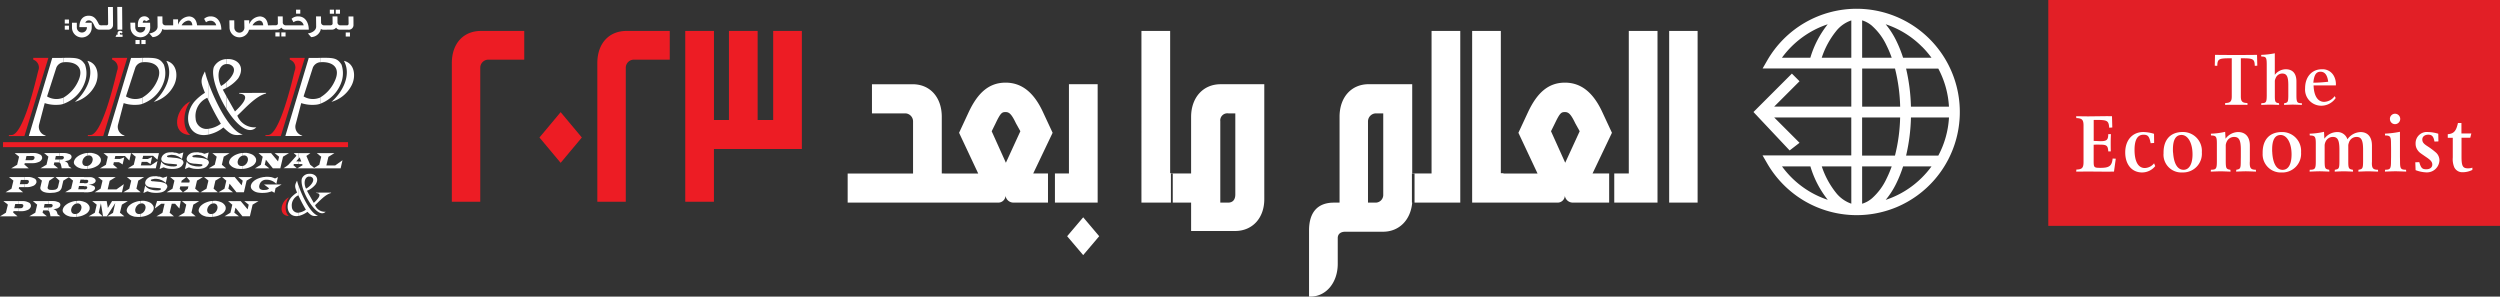 <svg id="Layer_1-2" xmlns="http://www.w3.org/2000/svg" width="472" height="56" viewBox="0 0 472 56">
  <rect x="0" y="0" width="472" height="56" fill="#333333" stroke="none"/>
  <g id="Group_118" data-name="Group 118">
    <g id="Group_115" data-name="Group 115" transform="translate(85.306 1.656)">
      <path id="Path_4949" data-name="Path 4949" d="M464.735,32.014a15.99,15.99,0,0,0,2.7,5,6.314,6.314,0,0,0,2.879,2.044V32.014h-5.583ZM462.493,36.8a17.51,17.51,0,0,0,3.378,1.531,18.621,18.621,0,0,1-3.282-6.316h-5.363a17.5,17.5,0,0,0,5.268,4.784m21.182-2.7a17.027,17.027,0,0,0,1.78-2.081h-5.363a23.449,23.449,0,0,1-1.311,3.26,15.437,15.437,0,0,1-1.978,3.063,17.364,17.364,0,0,0,6.873-4.242m5.077-11.313h-7.18a35.125,35.125,0,0,1-.916,7.195h6.081a17.312,17.312,0,0,0,2.015-7.195m-8.1-9.232a35.06,35.06,0,0,1,.916,7.195h7.18a17.343,17.343,0,0,0-2.015-7.195Zm3.011-4.125A17.364,17.364,0,0,0,476.8,5.183a15.435,15.435,0,0,1,1.978,3.063,23.456,23.456,0,0,1,1.311,3.26h5.363a17.7,17.7,0,0,0-1.78-2.081m-26.457,2.081h5.363a18.62,18.62,0,0,1,3.282-6.316,17.077,17.077,0,0,0-3.378,1.531,17.6,17.6,0,0,0-5.268,4.784m13.1-7.048A6.171,6.171,0,0,0,467.431,6.5a15.858,15.858,0,0,0-2.7,5h5.583V4.458Zm3.956,1.062a5.187,5.187,0,0,0-1.912-1.07v7.056h5.583a20.113,20.113,0,0,0-.989-2.345,11.35,11.35,0,0,0-2.682-3.634m-1.912,15.218h7.18a32.741,32.741,0,0,0-.974-7.195h-6.2v7.195Zm0,18.324A5.13,5.13,0,0,0,474.267,38a11.35,11.35,0,0,0,2.682-3.634,20.662,20.662,0,0,0,.989-2.345h-5.583Zm0-9.093h6.2a32.192,32.192,0,0,0,.974-7.195h-7.18v7.195Zm-2.044-7.195H455.753l4.784,4.784-1.868,1.443-6.829-7.254,7.254-7.254,1.443,1.443-4.784,4.784h14.558V13.536H453.562L454.448,12A19.48,19.48,0,0,1,471.329,2.26a19.488,19.488,0,0,1,7.583,37.433,19.524,19.524,0,0,1-17.467-1.158,19.63,19.63,0,0,1-7-7.056l-.887-1.531h16.749V22.753Z" transform="translate(-206.092 -2.26)" fill="#fff"/>
      <path id="Path_4950" data-name="Path 4950" d="M373.531,7.97H378.9V40.387h-5.371ZM362.2,40.387h9.129V7.97h-5.422V34.884H362.2ZM351.221,26.907l2.682,5.951,2.733-5.951-.828-1.488c-.828-1.731-1.268-2.129-1.949-2.129s-.93.1-1.9,2.129ZM341.213,40.387v-5.5h7.466L345.066,27.2l1.8-3.867c1.758-3.764,3.905-5.6,6.982-5.6s5.371,1.886,7.078,5.6l1.8,3.867-3.663,7.682h4.1v5.5h-7.81a1.511,1.511,0,0,1-1.517-1.289,1.358,1.358,0,0,1-1.414,1.289H341.205Zm-4.88,0V7.97h5.415V34.833h.491v5.554h-5.905Zm-11.371,0h9.129V7.97h-5.422V34.884h-3.707Zm-8.294,0h1.465a1.454,1.454,0,0,0,1.414-1.539V23.534h-1.363a1.526,1.526,0,0,0-1.517,1.488V40.387ZM305.538,58.131V45.638c0-3.469,1.656-5.252,4.689-5.252H311.3V24.175c0-3.668,2.2-6.15,5.517-6.15h8.2v16.8h.44v5.554h-.44c-.293,3.322-2.491,5.5-5.517,5.5h-7.129c-.879,0-1.414.442-1.414,1.193v4.861c0,3.565-2.2,6.195-5.173,6.195h-.242ZM288.782,40.387V25.022a1.339,1.339,0,0,1,1.517-1.488h1.319V38.847c0,.994-.491,1.539-1.37,1.539Zm-9.32,0h3.81v5.355h8.3c3.268,0,5.517-2.431,5.517-6V18.032h-8.25c-3.268,0-5.568,2.475-5.568,6.195V34.884h-3.81v5.5Zm-5.568,0V7.97h5.422V34.833h.491v5.554H273.9ZM259.87,46.728l3.026,3.565,3.026-3.565L262.9,43.156Zm-3.612-6.342h9.371V18.032h-5.422V34.884h-3.956v5.5ZM245.62,26.907l2.682,5.951,2.733-5.951-.828-1.488c-.828-1.731-1.268-2.129-1.949-2.129s-.93.1-1.9,2.129l-.733,1.488ZM235.611,40.387v-5.5h7.466L239.465,27.2l1.8-3.867c1.758-3.764,3.905-5.6,6.982-5.6s5.371,1.886,7.078,5.6l1.8,3.867-3.663,7.682h4.1v5.5h-7.81a1.511,1.511,0,0,1-1.517-1.289,1.358,1.358,0,0,1-1.414,1.289H235.6Zm-17.181,0v-5.5h12.346V25.022a1.511,1.511,0,0,0-1.465-1.488h-6.294v-5.5h7.664c3.319,0,5.517,2.475,5.517,6.15v10.7h.491v5.5Z" transform="translate(-143.697 -3.786)" fill="#fff"/>
      <path id="Path_4951" data-name="Path 4951" d="M160.5,40.215V7.97h5.422V24.785h2.828V7.97h5.415V24.785H177.1V7.97h5.415V30.258h-16.6v9.957h-5.422Zm-16.6,0V14.037c0-3.649,2.147-6.067,5.517-6.067h8.155v5.422h-6.785a1.532,1.532,0,0,0-1.517,1.531V40.215ZM132.974,28.089l4-4.784,4,4.784-4,4.784ZM116.43,40.215V14.037c0-3.649,2.147-6.067,5.517-6.067H130.1v5.422h-6.785a1.532,1.532,0,0,0-1.517,1.531V40.215Z" transform="translate(-116.43 -3.786)" fill="#ed1c24"/>
    </g>
    <g id="Group_116" data-name="Group 116" transform="translate(386.716)">
      <path id="Path_4936" d="M527.81,42.642h85.284V0H527.81Z" transform="translate(-527.81)" fill="#e21f26" fill-rule="evenodd"/>
      <path id="Path_4937" d="M569.138,14.03l.051,2.044-.476.022c-.037-1.253-.3-1.421-2.22-1.421h-.41v7.166c0,.989.256,1.253,1.238,1.282l.022.344c-.931-.015-1.634-.015-2.081-.015-.469,0-1.2,0-2.154.015l.022-.344c.982-.029,1.238-.293,1.238-1.282V14.675h-.476c-1.964,0-2.235.169-2.257,1.421l-.476-.022.044-2.044c1.8.015,3.136.029,4.037.029.843,0,2.154-.015,3.905-.029m.8,9.122c.894,0,1.011-.169,1.026-1.414V15.76c-.015-1.246-.132-1.414-1.026-1.414l-.029-.315a16.083,16.083,0,0,0,2.579-.3V17.8a2.634,2.634,0,0,1,2.059-1.055c1.3,0,2.022.791,2.022,2.3v2.7c.015,1.238.132,1.414,1.018,1.414l.022.315c-.762-.022-1.348-.051-1.736-.051s-.916.029-1.649.051l.029-.315c.7-.1.769-.234.784-1.414V19.767c0-1.663-.293-2.213-1.165-2.213a1.352,1.352,0,0,0-1.18.762,3.134,3.134,0,0,0-.183.5.993.993,0,0,0-.015.147v2.784c0,1.18.081,1.3.784,1.414l.029.315c-.747-.022-1.289-.051-1.663-.051s-.974.029-1.729.051l.029-.315m9.818-3.876a25.654,25.654,0,0,0,2.806-.183c-.161-1.282-.645-1.89-1.465-1.89s-1.209.63-1.341,2.073m4.213,2.9a3.26,3.26,0,0,1-2.674,1.443,3.049,3.049,0,0,1-3.092-3.319c0-2.125,1.289-3.561,3.151-3.561a2.4,2.4,0,0,1,2.213,1.15,3.2,3.2,0,0,1,.44,1.89h-4.206c.059,1.978.784,3.114,2,3.114a2.554,2.554,0,0,0,1.978-1.084l.2.366m-48.965,13.5c1.077-.029,1.355-.322,1.355-1.421V27.387c0-1.1-.278-1.392-1.355-1.421l-.044-.352,2.257.029,3.576-.044.938.015.059,2.125-.586.044c-.1-1.333-.352-1.473-2.447-1.473h-.33l-.147.015v3.956c.278,0,.506.015.637.015.227.015.454.022.681.029,1.15,0,1.421-.249,1.429-1.333h.506c-.044.872-.044,1.319-.044,1.758,0,.352,0,.85.015,1.5h-.476c-.059-1.048-.293-1.253-1.4-1.268l-.8-.015-.557.029v3.063c0,1.246.073,1.3,1.311,1.3,1.641,0,2.125-.366,2.271-1.758l.594.029-.337,2.432L541,36.084l-3.583-.029-2.425.015.044-.381m14.881-.659a3.176,3.176,0,0,1-2.476,1.2c-1.942,0-3.187-1.509-3.187-3.781s1.319-3.854,3.436-3.854a7.428,7.428,0,0,1,2,.337l.022,1.729-.659.044c-.249-1.29-.505-1.6-1.363-1.6-1.106,0-1.678.952-1.678,2.843,0,2.205.689,3.444,1.942,3.444a2.292,2.292,0,0,0,1.744-.894l.22.528m3.378-2.491c.147,2.066.843,3.194,1.971,3.194,1.062,0,1.693-1.1,1.693-2.916,0-2.161-.872-3.663-2.081-3.663-1.077,0-1.619.9-1.619,2.726a4.968,4.968,0,0,0,.029.659m-1.8.161v-.22c0-2.469,1.341-3.883,3.619-3.883a3.564,3.564,0,0,1,3.612,3.825,3.54,3.54,0,0,1-3.663,3.81,3.361,3.361,0,0,1-3.575-3.532m8.968,3.019c.96,0,1.106-.19,1.106-1.568V30.787c0-1.333-.147-1.524-1.106-1.539l-.029-.337a13.867,13.867,0,0,0,2.7-.352l.073,1.3A3.012,3.012,0,0,1,565.54,28.6c1.429,0,2.242.923,2.242,2.55v3a2.824,2.824,0,0,0-.015.352c0,.938.249,1.216,1.15,1.216l.029.352c-.857-.029-1.5-.059-1.934-.059s-1.033.029-1.817.059l.029-.352c.762-.117.843-.264.843-1.568l.015-.894v-1.3c0-1.839-.337-2.432-1.275-2.432a1.517,1.517,0,0,0-1.355.821,2.046,2.046,0,0,0-.22.718v3.092c.015,1.3.088,1.451.872,1.568l.044.352c-.828-.029-1.443-.059-1.854-.059s-1.055.029-1.89.059l.029-.352m11.584-3.18c.147,2.066.835,3.194,1.949,3.194s1.693-1.1,1.693-2.916c0-2.161-.872-3.663-2.066-3.663-1.062,0-1.6.9-1.6,2.726a4.967,4.967,0,0,0,.029.659m-1.824.161v-.22c0-2.469,1.341-3.883,3.619-3.883a3.565,3.565,0,0,1,3.634,3.825,3.543,3.543,0,0,1-3.678,3.81,3.424,3.424,0,0,1-3.576-3.532m8.9,3.019c.989,0,1.136-.19,1.136-1.568v-3.37c0-1.333-.147-1.524-1.136-1.539l-.029-.337a13.541,13.541,0,0,0,2.718-.352l.066,1.3a3.021,3.021,0,0,1,2.345-1.253,1.963,1.963,0,0,1,2.008,1.37,3.136,3.136,0,0,1,2.462-1.37c1.392,0,2.169.938,2.169,2.55v3c0,.117-.015.234-.015.352,0,.938.264,1.216,1.15,1.216l.029.352c-.857-.029-1.5-.059-1.92-.059s-1,.029-1.817.059l.029-.352c.777-.117.857-.264.872-1.568v-2.2c0-1.81-.322-2.432-1.238-2.432a1.516,1.516,0,0,0-1.341.821,2.938,2.938,0,0,0-.191.557,1.243,1.243,0,0,0-.029.161v3.092c0,1.3.088,1.451.872,1.568l.029.352c-.784-.029-1.355-.059-1.744-.059s-.96.029-1.722.059l.029-.352c.784-.117.857-.264.865-1.568V31.952c0-1.81-.322-2.432-1.238-2.432a1.517,1.517,0,0,0-1.341.821,2.082,2.082,0,0,0-.212.718V34.15c.015,1.3.081,1.451.865,1.568l.029.352c-.813-.029-1.407-.059-1.817-.059-.432,0-1.062.029-1.92.059l.029-.352m15.137-9.605a.976.976,0,0,1,.974-.974.986.986,0,0,1,.029,1.971h-.022a.958.958,0,0,1-.974-.945v-.051m1.89,2.44v4.7l.015.894c0,1.37.132,1.568,1.136,1.568l.029.352c-.916-.029-1.575-.059-2.037-.059s-1.084.029-1.978.059l.029-.352c.974,0,1.114-.19,1.114-1.568l.015-.894V31.717l-.015-.938c0-1.333-.139-1.524-1.114-1.539l-.029-.337a18.511,18.511,0,0,0,2.836-.352m2.953,7.254-.059-1.495.747-.029c.337,1.128.564,1.348,1.341,1.348.674,0,1.121-.352,1.121-.879s-.308-.865-1.238-1.48c-.469-.322-.791-.542-.967-.674a2.366,2.366,0,0,1-.813-1.04,2.066,2.066,0,0,1-.132-.791,2.11,2.11,0,0,1,2.3-2.169,7.209,7.209,0,0,1,1.978.322l.029,1.451-.747.029c-.168-.96-.469-1.3-1.158-1.3s-1.136.381-1.136.894.234.821,1,1.3a13.929,13.929,0,0,1,1.583,1.187,1.984,1.984,0,0,1,.652,1.443,2.366,2.366,0,0,1-2.5,2.293,6.3,6.3,0,0,1-2.008-.425m6.067-6.785c1.165-.088,1.6-.586,1.934-2.11h.659v1.978H609.6l-.205.806h-1.649v3.575c0,1.773.234,2.2,1.238,2.2a2.555,2.555,0,0,0,.813-.132v.425a4.058,4.058,0,0,1-1.9.44,1.668,1.668,0,0,1-1.509-.909,3.972,3.972,0,0,1-.293-1.876V29.688h-.945v-.674" transform="translate(-529.727 -3.67)" fill="#fff" fill-rule="evenodd"/>
    </g>
    <g id="Group_117" data-name="Group 117" transform="translate(0 10.911)">
      <path id="Path_4952" data-name="Path 4952" d="M2.29,29.34l.513-.015C4.986,29.26,7.3,19.361,7.829,17.2a1.563,1.563,0,0,0-.938-2.1V14.76H9.749L5.221,29.524H2.29v-.176Z" transform="translate(-0.612 -14.745)" fill="#ed1c24"/>
      <path id="Path_4953" data-name="Path 4953" d="M16.42,22.235v1.18a6.634,6.634,0,0,0,4.1-4.4,4.915,4.915,0,0,0-.081-2.982c-.8-1.268-1.517-1.319-4.022-1.282v.828c2.22-.176,4.066.916,2.652,3.744a6.8,6.8,0,0,1-2.652,2.909" transform="translate(-4.389 -14.74)" fill="#fff"/>
      <path id="Path_4954" data-name="Path 4954" d="M14.017,15.588V14.76c-.623.015-1.326.015-2.169.015L7.43,29.516h3.253l-.242-.139a1.715,1.715,0,0,1-1.07-2.044L10.427,23.3a6.69,6.69,0,0,0,2.6.315,3.234,3.234,0,0,0,.989-.19v-1.18a2.041,2.041,0,0,1-.352.125,3.422,3.422,0,0,1-2.792-.33l1.758-5.458a1.687,1.687,0,0,1,1.275-.989Z" transform="translate(-1.986 -14.745)" fill="#fff"/>
      <path id="Path_4955" data-name="Path 4955" d="M21.659,15.53c1.517,2.718-.366,6.045-2.359,7.744a6.133,6.133,0,0,0,3.8-3.1c.879-1.663.623-4.176-1.436-4.645" transform="translate(-5.159 -14.951)" fill="#fff"/>
      <path id="Path_4956" data-name="Path 4956" d="M22.63,29.34l.5-.015c2.183-.066,4.5-9.964,5.026-12.126a1.563,1.563,0,0,0-.938-2.1V14.76h2.857L25.539,29.524h-2.9v-.176Z" transform="translate(-6.049 -14.745)" fill="#ed1c24"/>
      <path id="Path_4957" data-name="Path 4957" d="M36.74,22.235v1.18a6.634,6.634,0,0,0,4.1-4.4,4.915,4.915,0,0,0-.081-2.982c-.784-1.268-1.517-1.319-4.022-1.282v.828c2.22-.176,4.066.916,2.652,3.744a6.888,6.888,0,0,1-2.652,2.909" transform="translate(-9.821 -14.74)" fill="#fff"/>
      <path id="Path_4958" data-name="Path 4958" d="M34.337,15.588V14.76c-.623.015-1.326.015-2.169.015L27.75,29.516H31l-.22-.139a1.7,1.7,0,0,1-1.07-2.044L30.769,23.3a6.583,6.583,0,0,0,2.586.315,3.234,3.234,0,0,0,.989-.19v-1.18a1.92,1.92,0,0,1-.337.125,3.445,3.445,0,0,1-2.806-.33l1.773-5.458a1.651,1.651,0,0,1,1.26-.989h.11Z" transform="translate(-7.418 -14.745)" fill="#fff"/>
      <path id="Path_4959" data-name="Path 4959" d="M42,15.53c1.5,2.718-.381,6.045-2.359,7.744a6.1,6.1,0,0,0,3.781-3.1C44.3,18.512,44.043,16,42,15.53" transform="translate(-10.597 -14.951)" fill="#fff"/>
      <path id="Path_4960" data-name="Path 4960" d="M68.39,29.34l.513-.015c2.169-.066,4.484-9.964,5.012-12.126a1.553,1.553,0,0,0-.923-2.1V14.76h2.843L71.3,29.524H68.4v-.176Z" transform="translate(-18.282 -14.745)" fill="#ed1c24"/>
      <path id="Path_4961" data-name="Path 4961" d="M82.52,22.235v1.18a6.7,6.7,0,0,0,4.1-4.4,5.089,5.089,0,0,0-.081-2.982c-.8-1.268-1.517-1.319-4.022-1.282v.828c2.235-.176,4.066.938,2.652,3.744a6.888,6.888,0,0,1-2.652,2.909" transform="translate(-22.059 -14.74)" fill="#fff"/>
      <path id="Path_4962" data-name="Path 4962" d="M80.117,15.588V14.76c-.623.015-1.326.015-2.169.015L73.53,29.516h3.253l-.242-.139a1.715,1.715,0,0,1-1.07-2.044L76.527,23.3a6.69,6.69,0,0,0,2.6.315,3.234,3.234,0,0,0,.989-.19v-1.18a2.041,2.041,0,0,1-.352.125,3.414,3.414,0,0,1-2.792-.33l1.758-5.458a1.688,1.688,0,0,1,1.26-.989h.125Z" transform="translate(-19.656 -14.745)" fill="#fff"/>
      <path id="Path_4963" data-name="Path 4963" d="M87.759,15.53c1.517,2.718-.366,6.045-2.359,7.744a6.133,6.133,0,0,0,3.8-3.1c.879-1.663.623-4.176-1.436-4.645" transform="translate(-22.829 -14.951)" fill="#fff"/>
      <rect id="Rectangle_4051" data-name="Rectangle 4051" width="65.135" height="0.938" transform="translate(0.571 15.929)" fill="#ed1c24"/>
      <path id="Path_4964" data-name="Path 4964" d="M48.113,32.32c-3.861-.154-2.726-5.143.029-6.36-1.312,1.575-1.707,5.026-.029,6.36" transform="translate(-12.197 -17.739)" fill="#ed1c24"/>
      <path id="Path_4965" data-name="Path 4965" d="M53.64,29.826v1.092a2.635,2.635,0,0,0,.366-.088,6.441,6.441,0,0,0,2.506-1.268c1.341,1.246,1.773,1.649,3.671,1.333-2.425-.557-5.253-6.235-6.543-9.906v3.326a44.158,44.158,0,0,0,2.4,4.543,5.116,5.116,0,0,1-2.4.967" transform="translate(-14.339 -16.411)" fill="#fff"/>
      <path id="Path_4966" data-name="Path 4966" d="M52.258,23.584V20.258a14.8,14.8,0,0,1-.608-2.008c-.894,1.678-.8,2.044,0,4.037A9.133,9.133,0,0,0,49.62,24c-2.279,2.857-1.055,6.909,2.63,6.184V29.094a2.059,2.059,0,0,1-2.359-1.956A3.75,3.75,0,0,1,52.1,23.225a3.983,3.983,0,0,0,.161.366" transform="translate(-12.957 -15.678)" fill="#fff"/>
      <path id="Path_4967" data-name="Path 4967" d="M58.317,24.388v2.389c1.788,2.909,4.132,5.055,5.664,3.5a3.506,3.506,0,0,1-3.59-2.2c1.451-1.348,3.48-3.707,5.422-4.176,0-.015.015.015.015-.125l-5.092.015.015.125c2.586.205,0,2.616-.8,3.378L58.31,24.388Z" transform="translate(-15.587 -17.156)" fill="#fff"/>
      <path id="Path_4968" data-name="Path 4968" d="M58.32,19.441v1.077a7.282,7.282,0,0,0,2.235-1.8c1.436-2.271-.19-3.832-2.235-3.641v.938a2.26,2.26,0,0,1,.571.037c1.707.659.593,2.359-.571,3.392" transform="translate(-15.59 -14.825)" fill="#fff"/>
      <path id="Path_4969" data-name="Path 4969" d="M57.409,16.018V15.08h-.081a2.8,2.8,0,0,0-2.264,1.473c-.593,1.575.608,5.092,2.345,7.9V22.062l-.667-1.216a5.621,5.621,0,0,0,.667-.33V19.439a5.126,5.126,0,0,1-.989.711c-.865-1.714-.571-4,.989-4.14" transform="translate(-14.679 -14.831)" fill="#fff"/>
      <path id="Path_4970" data-name="Path 4970" d="M73.937,54.232c-2.139-.088-1.517-2.857.015-3.532-.733.887-.938,2.792-.015,3.532" transform="translate(-19.396 -24.353)" fill="#ed1c24"/>
      <path id="Path_4971" data-name="Path 4971" d="M77.01,52.838v.608a.838.838,0,0,0,.205-.051,4.316,4.316,0,0,0,1.407-.711c.733.7.96.916,2.03.725-1.355-.293-2.923-3.466-3.641-5.51v1.868a24.983,24.983,0,0,0,1.326,2.513,2.979,2.979,0,0,1-1.326.557" transform="translate(-20.586 -23.604)" fill="#fff"/>
      <path id="Path_4972" data-name="Path 4972" d="M76.239,49.375V47.506A8.735,8.735,0,0,1,75.9,46.4c-.5.938-.447,1.143,0,2.249a5.265,5.265,0,0,0-1.136.952c-1.275,1.575-.571,3.847,1.465,3.451v-.608a1.147,1.147,0,0,1-1.312-1.106,2.074,2.074,0,0,1,1.216-2.169c.029.066.066.139.1.205" transform="translate(-19.816 -23.203)" fill="#fff"/>
      <path id="Path_4973" data-name="Path 4973" d="M79.62,49.829v1.319c.989,1.612,2.3,2.806,3.143,1.942a1.986,1.986,0,0,1-1.993-1.231c.8-.747,1.934-2.044,3.019-2.3V49.47l-2.828.015.015.066c1.436.1,0,1.458-.447,1.868l-.909-1.6Z" transform="translate(-21.284 -24.024)" fill="#fff"/>
      <path id="Path_4974" data-name="Path 4974" d="M79.62,47.062v.608a4.3,4.3,0,0,0,1.246-1.026c.8-1.231-.125-2.11-1.246-2.008v.52a2.658,2.658,0,0,1,.322.015c.938.366.337,1.319-.322,1.89" transform="translate(-21.284 -22.73)" fill="#fff"/>
      <path id="Path_4975" data-name="Path 4975" d="M79.109,45.16v-.52h-.051a1.489,1.489,0,0,0-1.26.813c-.337.887.337,2.843,1.312,4.4V48.538l-.381-.7a2.944,2.944,0,0,0,.381-.176v-.608a2.288,2.288,0,0,1-.557.381c-.476-.938-.322-2.2.557-2.286" transform="translate(-20.773 -22.733)" fill="#fff"/>
      <path id="Path_4976" data-name="Path 4976" d="M7.727,40.645V41.2H8.3a2.594,2.594,0,0,0,.974-.19,1.084,1.084,0,0,0,.747-.7l-.015.015a.685.685,0,0,0-.476-.8,2.269,2.269,0,0,0-1.04-.242H7.72v.557h.462a.613.613,0,0,1,.337.1.345.345,0,0,1,.051.315.533.533,0,0,1-.22.315.783.783,0,0,1-.322.066h-.3Z" transform="translate(-2.064 -21.303)" fill="#fff"/>
      <path id="Path_4977" data-name="Path 4977" d="M6.439,39.85V39.3H3.567v.015l.015.015.022.022.044.051.11.066.212.176.41.33L4.014,41.5,2.9,42.172H6.2l-.821-.7L5.45,41.2h.989v-.557H5.582l.1-.366.029-.19.029-.117.022-.051v-.037l.015-.037Z" transform="translate(-0.775 -21.305)" fill="#fff"/>
      <path id="Path_4978" data-name="Path 4978" d="M15.33,40.518v.571a.335.335,0,0,1,.176.154,2.584,2.584,0,0,0,.1.242c.051.256.1.418.1.432a1.925,1.925,0,0,1,.029.242h1.883l-.4-.293-.1-.066-.051-.051s-.015-.037,0-.037a.319.319,0,0,0-.051-.154c.015-.015,0-.066-.029-.1a.875.875,0,0,0-.11-.256,1,1,0,0,0-.176-.176,2.2,2.2,0,0,0-.205-.125,1.159,1.159,0,0,0-.22-.066c.051,0,.125-.037.205-.037a1.408,1.408,0,0,0,.176-.037,1.224,1.224,0,0,0,.176-.037c.066-.015.147-.037.161-.037a1.632,1.632,0,0,0,.381-.227.6.6,0,0,0,.22-.344.492.492,0,0,0-.125-.469.7.7,0,0,0-.381-.205,3.116,3.116,0,0,0-.418-.125,3.3,3.3,0,0,0-.4-.037h-.938v.557h.418a.649.649,0,0,1,.3.066.285.285,0,0,1,.1.293.418.418,0,0,1-.242.278,1.886,1.886,0,0,1-.337.037H15.33Z" transform="translate(-4.098 -21.3)" fill="#fff"/>
      <path id="Path_4979" data-name="Path 4979" d="M14.023,39.847V39.29h-2.9l.015.015.015.015.029.015.029.051.11.066.205.176c.051.037.1.1.147.125.161.139.256.205.256.205l-.352,1.524-1.136.674h3.319l-.813-.659.1-.447h.8a.5.5,0,0,1,.176.037v-.571h-.843l.081-.315.029-.19.015-.051.015-.051.015-.066h.689Z" transform="translate(-2.791 -21.303)" fill="#fff"/>
      <path id="Path_4980" data-name="Path 4980" d="M22.577,41.709v.557a4.468,4.468,0,0,0,.667-.1,3.605,3.605,0,0,0,1.136-.469,1.559,1.559,0,0,0,.7-.9h-.015a.9.9,0,0,0,0-.4.875.875,0,0,0-.161-.344,1.554,1.554,0,0,0-.571-.506,4.084,4.084,0,0,0-.689-.242,2.966,2.966,0,0,1-.352-.066h-.337a1.92,1.92,0,0,0-.381.037v.484a1.06,1.06,0,0,1,.22-.037.7.7,0,0,1,.608.293.88.88,0,0,1,.1.711,1.294,1.294,0,0,1-.432.725,1.019,1.019,0,0,1-.5.256" transform="translate(-6.033 -21.289)" fill="#fff"/>
      <path id="Path_4981" data-name="Path 4981" d="M21.633,39.754V39.27a2.394,2.394,0,0,0-.418.037,4.586,4.586,0,0,0-.784.242,2.96,2.96,0,0,0-.843.506,1.564,1.564,0,0,0-.528.8.718.718,0,0,0,.22.725,1.707,1.707,0,0,0,.608.447,3.415,3.415,0,0,0,.637.205c.22.015.476.051.733.051a3.187,3.187,0,0,0,.366-.015V41.71a1.34,1.34,0,0,1-.242.015.689.689,0,0,1-.623-.278.9.9,0,0,1-.081-.725,1.316,1.316,0,0,1,.447-.711.988.988,0,0,1,.5-.256" transform="translate(-5.089 -21.297)" fill="#fff"/>
      <path id="Path_4982" data-name="Path 4982" d="M31.3,40.7l-.828-.85H28.651l-.125.557H29.5a2.369,2.369,0,0,1,.256-.066c.205-.088.432-.176.593-.242l-.322,1.348-.337-.227-.176-.1-.081-.051-.051-.015-.029-.037H28.38l-.11.484.8.674H25.75l1.136-.674.352-1.524A2.285,2.285,0,0,1,27,39.772c-.051-.015-.11-.088-.161-.125l-.205-.176-.1-.066-.051-.051-.029-.015-.015-.015-.015-.015h5.2L31.3,40.717Z" transform="translate(-6.883 -21.308)" fill="#fff"/>
      <path id="Path_4983" data-name="Path 4983" d="M38.233,42.175H32.95l1.114-.674.366-1.524a2.192,2.192,0,0,1-.271-.205c-.051-.015-.11-.088-.147-.125l-.205-.176-.11-.066-.051-.051-.015-.015-.015-.015V39.31h5.2l-.286,1.246-.828-.747H35.837l-.147.608h1.018s.147-.066.381-.176c.271-.125.432-.205.432-.205l-.3,1.348-.322-.227-.161-.1-.081-.037-.051-.051-.029-.015H35.558l-.161.674h1.868L38.54,40.8l-.322,1.385Z" transform="translate(-8.808 -21.308)" fill="#fff"/>
      <path id="Path_4984" data-name="Path 4984" d="M45.592,41.2a1.6,1.6,0,0,1-.161.315.978.978,0,0,1-.22.256,1.528,1.528,0,0,1-.271.19,2.061,2.061,0,0,1-.337.139,3.737,3.737,0,0,1-.513.1c-.161.015-.381.037-.571.037a7.559,7.559,0,0,1-.843-.066l-.4-.1-.381-.139s-.147.051-.352.139a2.9,2.9,0,0,1-.418.176l.337-1.436a1.01,1.01,0,0,0,.19.293,1.486,1.486,0,0,0,.271.227c.11.066.205.125.271.154s.19.066.286.1c.161.037.352.088.542.125a3.458,3.458,0,0,0,.623.051h.242c.044,0,.11-.015.147-.015s.081-.015.11-.015.081-.037.11-.037a1.076,1.076,0,0,0,.11-.066c.029-.015.051-.066.066-.1v-.037a.217.217,0,0,1-.015-.066H44.39l-.029-.051-.1-.015-.1-.015-.989-.088a3.69,3.69,0,0,1-.769-.088,1.422,1.422,0,0,1-.718-.315.661.661,0,0,1-.205-.7,1.194,1.194,0,0,1,.352-.586,1.8,1.8,0,0,1,.593-.366,3.737,3.737,0,0,1,.513-.1c.176,0,.381-.015.593-.015a.653.653,0,0,1,.322.066c.147,0,.256.015.337.015a2.931,2.931,0,0,1,.3.088l.322.125s.125-.037.381-.125a2.322,2.322,0,0,0,.418-.139L45.35,40.35a4.375,4.375,0,0,0-.5-.366l-.22-.125-.271-.1a1.218,1.218,0,0,0-.476-.139,3.124,3.124,0,0,0-.571-.051,1.119,1.119,0,0,0-.22.037c-.1.015-.161.037-.176.037l-.1.015-.1.037c-.051,0-.1.037-.11.037-.044.037-.081.066-.081.1s.015.1.081.139a.632.632,0,0,0,.176.066h.176c.051,0,.125.015.147.015l1.084.1a4.152,4.152,0,0,1,.923.227.8.8,0,0,1,.4.293.651.651,0,0,1,.1.557l.015-.015Z" transform="translate(-10.995 -21.249)" fill="#fff"/>
      <path id="Path_4985" data-name="Path 4985" d="M52.122,41.2a1.6,1.6,0,0,1-.161.315.978.978,0,0,1-.22.256,1.528,1.528,0,0,1-.271.19,2.061,2.061,0,0,1-.337.139,3.737,3.737,0,0,1-.513.1c-.161.015-.381.037-.571.037a7.559,7.559,0,0,1-.843-.066l-.4-.1-.381-.139s-.147.051-.352.139a2.576,2.576,0,0,1-.418.176L48,40.812a1.01,1.01,0,0,0,.19.293,1.486,1.486,0,0,0,.271.227c.11.066.205.125.271.154s.19.066.286.1c.161.037.352.088.542.125a3.458,3.458,0,0,0,.623.051h.242c.051,0,.11-.015.147-.015s.081-.015.11-.015.081-.037.11-.037a1.076,1.076,0,0,0,.11-.066c.029-.015.051-.066.066-.1v-.037a.217.217,0,0,1-.015-.066H50.92l-.029-.051-.1-.015-.1-.015-.989-.088a3.69,3.69,0,0,1-.769-.088,1.422,1.422,0,0,1-.718-.315.661.661,0,0,1-.205-.7,1.194,1.194,0,0,1,.352-.586,1.8,1.8,0,0,1,.593-.366,3.737,3.737,0,0,1,.513-.1c.176,0,.381-.015.593-.015a.653.653,0,0,1,.322.066c.147,0,.256.015.337.015a2.931,2.931,0,0,1,.3.088l.322.125s.125-.037.381-.125a2.322,2.322,0,0,0,.418-.139L51.88,40.35a4.375,4.375,0,0,0-.5-.366l-.22-.125-.271-.1a1.218,1.218,0,0,0-.476-.139,3.124,3.124,0,0,0-.571-.051,1.119,1.119,0,0,0-.22.037c-.1.015-.161.037-.176.037l-.1.015-.1.037c-.051,0-.1.037-.11.037-.051.037-.081.066-.081.1s.015.1.081.139a.632.632,0,0,0,.176.066H49.5c.051,0,.125.015.147.015l1.084.1a4.152,4.152,0,0,1,.923.227.8.8,0,0,1,.4.293.651.651,0,0,1,.1.557l.015-.015Z" transform="translate(-12.74 -21.249)" fill="#fff"/>
      <path id="Path_4986" data-name="Path 4986" d="M57.065,42.172H53.79l1.136-.674.366-1.524-.828-.674h3.268l-1.114.674L56.266,41.5Z" transform="translate(-14.379 -21.305)" fill="#fff"/>
      <path id="Path_4987" data-name="Path 4987" d="M62.55,41.709v.557a4.9,4.9,0,0,0,.689-.1,3.605,3.605,0,0,0,1.136-.469,1.559,1.559,0,0,0,.7-.9h-.015a.9.9,0,0,0,0-.4.875.875,0,0,0-.161-.344,1.555,1.555,0,0,0-.571-.506,4.084,4.084,0,0,0-.689-.242,2.966,2.966,0,0,1-.352-.066h-.337a2.2,2.2,0,0,0-.4.037v.484a1.052,1.052,0,0,1,.242-.037.7.7,0,0,1,.608.293.88.88,0,0,1,.1.711,1.294,1.294,0,0,1-.432.725.9.9,0,0,1-.513.256" transform="translate(-16.721 -21.289)" fill="#fff"/>
      <path id="Path_4988" data-name="Path 4988" d="M61.611,39.754V39.27a2.079,2.079,0,0,0-.4.037,4.585,4.585,0,0,0-.784.242,2.96,2.96,0,0,0-.843.506,1.564,1.564,0,0,0-.528.8.707.707,0,0,0,.227.725,1.707,1.707,0,0,0,.608.447,3.415,3.415,0,0,0,.637.205c.22.015.476.051.733.051a3,3,0,0,0,.352-.015V41.71a1.224,1.224,0,0,1-.22.015.689.689,0,0,1-.623-.278.9.9,0,0,1-.081-.725,1.316,1.316,0,0,1,.447-.711,1.114,1.114,0,0,1,.476-.256" transform="translate(-15.782 -21.297)" fill="#fff"/>
      <path id="Path_4989" data-name="Path 4989" d="M72.133,39.3,71,39.974l-.513,2.2H69.078l-1.312-1.627-.22.952.865.674H65.7l1.114-.674.352-1.524a1.656,1.656,0,0,1-.256-.205c-.051-.015-.081-.088-.147-.125l-.19-.176-.11-.066-.029-.051-.029-.015-.015-.015-.015-.015h2.374l.029.037,1.275,1.524.205-.887-.843-.674h2.711Z" transform="translate(-17.563 -21.305)" fill="#fff"/>
      <path id="Path_4990" data-name="Path 4990" d="M76.97,42.018v.154h3.011l-.813-.659-.029-.015-.718-1.663.762-.535H76.97v1.018l.176-.227.015.1.066.088.073.212.161.4H76.97v.484h.667l.066.212Z" transform="translate(-20.576 -21.305)" fill="#fff"/>
      <path id="Path_4991" data-name="Path 4991" d="M75.93,40.316V39.29h-.923l.015.015v.015l.015.015.029.037.081.066.125.1.242.256-1.487,1.663a4.09,4.09,0,0,1-.432.344c-.125.088-.322.227-.513.344h2.491l-.667-.586.161-.205h.865v-.484h-.476l.476-.571Z" transform="translate(-19.536 -21.303)" fill="#fff"/>
      <path id="Path_4992" data-name="Path 4992" d="M76.866,43.164V43.01l-.286.154Z" transform="translate(-20.471 -22.297)" fill="#fff"/>
      <path id="Path_4993" data-name="Path 4993" d="M85.911,42.175H80.76l1.114-.674.366-1.524a2.192,2.192,0,0,1-.271-.205c-.051-.015-.11-.088-.147-.125l-.205-.176-.11-.066-.051-.051-.015-.015-.015-.015V39.31h3.3l-1.136.7-.381,1.627H84.87l1.385-.989L85.9,42.182Z" transform="translate(-21.589 -21.308)" fill="#fff"/>
      <path id="Path_4994" data-name="Path 4994" d="M6.267,46.815v.557h.571a2.594,2.594,0,0,0,.974-.19,1.084,1.084,0,0,0,.747-.7l-.015.015a.685.685,0,0,0-.476-.8,2.269,2.269,0,0,0-1.04-.242H6.26v.557h.462a.613.613,0,0,1,.337.1.345.345,0,0,1,.051.315.533.533,0,0,1-.22.315.783.783,0,0,1-.322.066h-.3Z" transform="translate(-1.673 -22.952)" fill="#fff"/>
      <path id="Path_4995" data-name="Path 4995" d="M4.979,46.02v-.55H2.107v.015l.015.015.022.022.044.051.11.066.212.176.41.33-.366,1.524-1.114.674h3.3l-.813-.689.059-.278h.989v-.557H4.122l.1-.366.029-.19.029-.117.022-.051v-.037l.015-.037Z" transform="translate(-0.385 -22.955)" fill="#fff"/>
      <path id="Path_4996" data-name="Path 4996" d="M15.667,45.467l-1.114.674-.3,1.3a1.253,1.253,0,0,1-.4.623,1.247,1.247,0,0,1-.322.176c-.066.015-.19.066-.322.1a1.927,1.927,0,0,1-.557.088c-.19.015-.432.037-.623.037a4.737,4.737,0,0,1-.557-.037,2.612,2.612,0,0,1-.542-.125,1.252,1.252,0,0,1-.513-.315.61.61,0,0,1-.205-.557l.3-1.3a1.656,1.656,0,0,1-.256-.205c-.051-.015-.11-.088-.147-.125L9.9,45.629l-.11-.066-.051-.051L9.725,45.5l-.015-.015v-.015H12.9l-1.018.7-.271,1.158c-.015.051-.015.125-.029.154s.029.1.029.154a.416.416,0,0,0,.081.1.73.73,0,0,0,.176.1.492.492,0,0,0,.242.051c.1,0,.19.015.322.015a2.572,2.572,0,0,0,.608-.066.715.715,0,0,0,.322-.19.655.655,0,0,0,.19-.33l.271-1.158-.733-.7h2.586Z" transform="translate(-2.596 -22.952)" fill="#fff"/>
      <path id="Path_4997" data-name="Path 4997" d="M21.645,47.8v.557h.637a2.409,2.409,0,0,0,.4-.037,2.5,2.5,0,0,0,.352-.066,1.19,1.19,0,0,0,.418-.227.644.644,0,0,0,.271-.381.467.467,0,0,0-.242-.484,2.859,2.859,0,0,0-.608-.19c-.11-.015-.22-.051-.337-.066l.081-.015h.081l.176-.015c.051,0,.1-.037.125-.037.1-.015.176-.051.22-.051a2.591,2.591,0,0,0,.381-.19.68.68,0,0,0,.242-.344.5.5,0,0,0-.1-.381.8.8,0,0,0-.286-.227,2.444,2.444,0,0,0-.322-.125,2.472,2.472,0,0,0-.352-.037H21.63v.506h.476a.34.34,0,0,1,.271.088.231.231,0,0,1,.051.256v.015a.461.461,0,0,1-.176.242.6.6,0,0,1-.256.051H21.63v.557h.322a.359.359,0,0,1,.242.088.262.262,0,0,1,.051.227.383.383,0,0,1-.19.242,1.116,1.116,0,0,1-.286.051h-.125Z" transform="translate(-5.782 -22.957)" fill="#fff"/>
      <path id="Path_4998" data-name="Path 4998" d="M20.353,45.966V45.46H17.467v.015l.015.015.015.015.051.051.11.066.205.176a.72.72,0,0,0,.147.125,1.378,1.378,0,0,0,.271.205l-.366,1.539-1.114.659h3.561v-.557h-1.1l.081-.315.029-.176.015-.066.015-.051h.96V46.6h-.828l.066-.293.051-.19.015-.051L19.679,46l.015-.051h.667Z" transform="translate(-4.491 -22.952)" fill="#fff"/>
      <path id="Path_4999" data-name="Path 4999" d="M29.551,48.345H24.4l1.114-.674.366-1.524a2.192,2.192,0,0,1-.271-.205c-.051-.015-.11-.088-.147-.125l-.205-.176-.11-.066-.051-.051-.015-.015-.015-.015V45.48h3.3l-1.136.7L26.854,47.8h1.663l1.385-.989-.352,1.539Z" transform="translate(-6.523 -22.957)" fill="#fff"/>
      <path id="Path_5000" data-name="Path 5000" d="M35.048,48.342H31.78l1.128-.674.366-1.524-.828-.674h3.275l-1.121.674-.352,1.524Z" transform="translate(-8.495 -22.955)" fill="#fff"/>
      <path id="Path_5001" data-name="Path 5001" d="M41.432,47.37a1.6,1.6,0,0,1-.161.315.978.978,0,0,1-.22.256,1.528,1.528,0,0,1-.271.19,2.061,2.061,0,0,1-.337.139,3.737,3.737,0,0,1-.513.1c-.161.015-.381.037-.571.037a7.559,7.559,0,0,1-.843-.066l-.4-.1-.381-.139s-.147.051-.352.139a2.576,2.576,0,0,1-.418.176l.337-1.436a1.01,1.01,0,0,0,.19.293,1.486,1.486,0,0,0,.271.227c.11.066.205.125.271.154s.19.066.286.1c.161.037.352.088.542.125a3.458,3.458,0,0,0,.623.051h.242c.051,0,.11-.015.147-.015s.081-.015.11-.015.081-.037.11-.037a1.075,1.075,0,0,0,.11-.066c.029-.015.051-.066.066-.1v-.037a.217.217,0,0,1-.015-.066H40.23l-.029-.051-.1-.015-.1-.015-.989-.088a3.69,3.69,0,0,1-.769-.088,1.422,1.422,0,0,1-.718-.315.661.661,0,0,1-.205-.7,1.194,1.194,0,0,1,.352-.586,1.8,1.8,0,0,1,.593-.366,3.737,3.737,0,0,1,.513-.1c.176,0,.381-.015.593-.015a.653.653,0,0,1,.322.066c.147,0,.256.015.337.015a2.93,2.93,0,0,1,.3.088l.322.125s.125-.037.381-.125a2.322,2.322,0,0,0,.418-.139L41.19,46.52a4.375,4.375,0,0,0-.5-.366l-.22-.125-.271-.1a1.218,1.218,0,0,0-.476-.139,3.125,3.125,0,0,0-.571-.051,1.266,1.266,0,0,0-.227.037c-.1.015-.161.037-.176.037l-.1.015-.1.037c-.051,0-.1.037-.11.037-.051.037-.081.066-.081.1s.015.1.081.139a.632.632,0,0,0,.176.066H38.8c.051,0,.125.015.147.015l1.084.1a4.152,4.152,0,0,1,.923.227.8.8,0,0,1,.4.293.651.651,0,0,1,.1.557l.015-.015Z" transform="translate(-9.883 -22.898)" fill="#fff"/>
      <path id="Path_5002" data-name="Path 5002" d="M49.136,48.342h-3.1l.894-.637.117-.469H45.509l-.11.469.593.637H42.93l1.114-.674.366-1.524L43.6,45.47h3.063l-.894.689-.081.352h1.539l.073-.352-.586-.689H49.8l-1.128.674-.352,1.524Z" transform="translate(-11.476 -22.955)" fill="#fff"/>
      <path id="Path_5003" data-name="Path 5003" d="M54.928,48.342H51.66l1.136-.674.366-1.524-.828-.674H55.6l-1.121.674-.344,1.524Z" transform="translate(-13.81 -22.955)" fill="#fff"/>
      <path id="Path_5004" data-name="Path 5004" d="M62.753,45.47l-1.136.674-.513,2.2H59.7l-1.311-1.627-.22.952.865.674H56.32l1.114-.674.352-1.524a1.656,1.656,0,0,1-.256-.205c-.051-.015-.081-.088-.147-.125l-.19-.176-.11-.066-.029-.051-.029-.015-.015-.015-.015-.015h2.381l.029.037,1.275,1.524.205-.887-.843-.674h2.711Z" transform="translate(-15.055 -22.955)" fill="#fff"/>
      <path id="Path_5005" data-name="Path 5005" d="M70.452,46.851l-1.136.674-.205.9-.528-.293a1.43,1.43,0,0,1-.4.139,4.489,4.489,0,0,1-.528.125c-.147,0-.286.037-.4.037s-.271.015-.4.015a4.791,4.791,0,0,1-.747-.051,2.183,2.183,0,0,1-.652-.176,2.007,2.007,0,0,1-.623-.447.9.9,0,0,1-.176-.762,1.65,1.65,0,0,1,.205-.447,2.482,2.482,0,0,1,.366-.381,2.287,2.287,0,0,1,.418-.278,2.819,2.819,0,0,1,.447-.205c.11-.037.256-.088.4-.139a3.615,3.615,0,0,0,.4-.088,3.609,3.609,0,0,1,.4-.037,1.587,1.587,0,0,1,.4-.037,6.516,6.516,0,0,1,.8.066,4.145,4.145,0,0,1,.718.256c.176-.088.366-.176.542-.278l-.3,1.3a2.569,2.569,0,0,0-.843-.586,2.656,2.656,0,0,0-1.055-.205,1.345,1.345,0,0,0-.813.256,1.281,1.281,0,0,0-.476.747.76.76,0,0,0,.11.747,1.1,1.1,0,0,0,.7.19,3.172,3.172,0,0,0,.557-.037,2.953,2.953,0,0,0,.381-.154l.029-.154-.923-.7h3.334Z" transform="translate(-17.282 -22.936)" fill="#fff"/>
      <path id="Path_5006" data-name="Path 5006" d="M4.837,53.015v.557h.571a2.594,2.594,0,0,0,.974-.19,1.07,1.07,0,0,0,.747-.7l-.015.015a.685.685,0,0,0-.476-.8A2.269,2.269,0,0,0,5.6,51.66H4.83v.557h.462a.613.613,0,0,1,.337.1.345.345,0,0,1,.051.315.533.533,0,0,1-.22.315.783.783,0,0,1-.322.066Z" transform="translate(-1.291 -24.609)" fill="#fff"/>
      <path id="Path_5007" data-name="Path 5007" d="M3.546,52.217V51.66H.667v.022l.022.015.015.015.044.051.117.073L1.07,52l.418.33-.374,1.524L0,54.539H3.3l-.813-.7.059-.278h1v-.55H2.682l.1-.366.029-.19.037-.125.015-.051v-.029l.015-.037Z" transform="translate(0 -24.609)" fill="#fff"/>
      <path id="Path_5008" data-name="Path 5008" d="M12.44,52.888v.571a.335.335,0,0,1,.176.154,2.585,2.585,0,0,0,.1.242c.051.256.1.418.1.432a1.925,1.925,0,0,1,.029.242h1.883l-.4-.293-.1-.066-.051-.051s-.015-.037,0-.037a.319.319,0,0,0-.051-.154c.015-.015,0-.066-.029-.1a.875.875,0,0,0-.11-.256,1,1,0,0,0-.176-.176,2.2,2.2,0,0,0-.205-.125,1.159,1.159,0,0,0-.22-.066c.051,0,.125-.037.205-.037a1.409,1.409,0,0,0,.176-.037,1.224,1.224,0,0,0,.176-.037c.066-.015.147-.037.161-.037a1.632,1.632,0,0,0,.381-.227.6.6,0,0,0,.22-.344.492.492,0,0,0-.125-.469.7.7,0,0,0-.381-.205,3.116,3.116,0,0,0-.418-.125,3.3,3.3,0,0,0-.4-.037h-.938v.557h.418a.649.649,0,0,1,.3.066.285.285,0,0,1,.1.293.418.418,0,0,1-.242.278,1.886,1.886,0,0,1-.337.037H12.44Z" transform="translate(-3.325 -24.607)" fill="#fff"/>
      <path id="Path_5009" data-name="Path 5009" d="M11.133,52.217V51.66h-2.9l.015.015.015.015.029.015.029.051.11.066L8.634,52c.051.037.1.1.147.125.161.139.256.205.256.205l-.352,1.524-1.136.674h3.319l-.813-.659.1-.447h.8a.5.5,0,0,1,.176.037v-.571h-.843l.081-.315.029-.19.015-.051.015-.051.015-.066h.689Z" transform="translate(-2.018 -24.609)" fill="#fff"/>
      <path id="Path_5010" data-name="Path 5010" d="M19.687,54.069v.557a4.469,4.469,0,0,0,.667-.1,3.605,3.605,0,0,0,1.136-.469,1.559,1.559,0,0,0,.7-.9h-.015a.9.9,0,0,0,0-.4.875.875,0,0,0-.161-.344,1.554,1.554,0,0,0-.571-.506,4.083,4.083,0,0,0-.689-.242,2.965,2.965,0,0,1-.352-.066h-.337a1.92,1.92,0,0,0-.381.037v.484a1.06,1.06,0,0,1,.22-.037.7.7,0,0,1,.608.293.88.88,0,0,1,.1.711,1.294,1.294,0,0,1-.432.725,1.019,1.019,0,0,1-.5.256" transform="translate(-5.261 -24.593)" fill="#fff"/>
      <path id="Path_5011" data-name="Path 5011" d="M18.743,52.124V51.64a2.394,2.394,0,0,0-.418.037,4.586,4.586,0,0,0-.784.242,2.96,2.96,0,0,0-.843.506,1.564,1.564,0,0,0-.528.8.718.718,0,0,0,.22.725,1.707,1.707,0,0,0,.608.447,3.416,3.416,0,0,0,.637.205c.22.015.476.051.733.051a3.188,3.188,0,0,0,.366-.015V54.08a1.34,1.34,0,0,1-.242.015.689.689,0,0,1-.623-.278.9.9,0,0,1-.081-.725,1.316,1.316,0,0,1,.447-.711.988.988,0,0,1,.5-.256" transform="translate(-4.316 -24.604)" fill="#fff"/>
      <path id="Path_5012" data-name="Path 5012" d="M29.583,54.539H26.36l1.084-.659.432-1.854-1.6,2.513h-.718l-.4-2.447-.41,1.766.747.681H22.85l1.165-.681.352-1.524-.85-.674H26.25l.22,1.3.8-1.3h2.967l-1.114.674-.374,1.524Z" transform="translate(-6.108 -24.609)" fill="#fff"/>
      <path id="Path_5013" data-name="Path 5013" d="M36.2,54.069v.557a4.469,4.469,0,0,0,.667-.1A3.605,3.605,0,0,0,38,54.054a1.559,1.559,0,0,0,.7-.9h-.015a.9.9,0,0,0,0-.4.875.875,0,0,0-.161-.344,1.554,1.554,0,0,0-.571-.506,4.083,4.083,0,0,0-.689-.242,2.965,2.965,0,0,1-.352-.066h-.337a1.92,1.92,0,0,0-.381.037v.484a1.06,1.06,0,0,1,.22-.037.7.7,0,0,1,.608.293.88.88,0,0,1,.1.711,1.294,1.294,0,0,1-.432.725,1.019,1.019,0,0,1-.5.256" transform="translate(-9.674 -24.593)" fill="#fff"/>
      <path id="Path_5014" data-name="Path 5014" d="M35.253,52.124V51.64a2.394,2.394,0,0,0-.418.037,4.586,4.586,0,0,0-.784.242,2.96,2.96,0,0,0-.843.506,1.564,1.564,0,0,0-.528.8.718.718,0,0,0,.22.725,1.707,1.707,0,0,0,.608.447,3.416,3.416,0,0,0,.637.205c.22.015.476.051.733.051a3.188,3.188,0,0,0,.366-.015V54.08a1.34,1.34,0,0,1-.242.015.689.689,0,0,1-.623-.278.9.9,0,0,1-.081-.725,1.316,1.316,0,0,1,.447-.711.988.988,0,0,1,.5-.256" transform="translate(-8.73 -24.604)" fill="#fff"/>
      <path id="Path_5015" data-name="Path 5015" d="M44.528,53.064l-.8-.9h-.637l-.4,1.7.813.674h-3.3l1.136-.674.4-1.7H41.1l-1.209.9c.029-.1.081-.256.11-.366.029-.139.066-.256.081-.33.015-.051.051-.125.066-.19a.53.53,0,0,1,.051-.154l.066-.176.015-.088.015-.037v-.037l.015-.037h4.469l-.242,1.407Z" transform="translate(-10.663 -24.607)" fill="#fff"/>
      <path id="Path_5016" data-name="Path 5016" d="M49.225,54.539H45.95l1.136-.681.366-1.524-.828-.674h3.268l-1.114.674-.352,1.524Z" transform="translate(-12.283 -24.609)" fill="#fff"/>
      <path id="Path_5017" data-name="Path 5017" d="M54.71,54.069v.557a4.9,4.9,0,0,0,.689-.1,3.605,3.605,0,0,0,1.136-.469,1.559,1.559,0,0,0,.7-.9h-.015a.9.9,0,0,0,0-.4.875.875,0,0,0-.161-.344,1.554,1.554,0,0,0-.571-.506,4.084,4.084,0,0,0-.689-.242,2.965,2.965,0,0,1-.352-.066h-.337a2.2,2.2,0,0,0-.4.037v.484a1.052,1.052,0,0,1,.242-.037.7.7,0,0,1,.608.293.88.88,0,0,1,.1.711,1.294,1.294,0,0,1-.432.725.9.9,0,0,1-.513.256" transform="translate(-14.625 -24.593)" fill="#fff"/>
      <path id="Path_5018" data-name="Path 5018" d="M53.771,52.124V51.64a2.079,2.079,0,0,0-.4.037,4.586,4.586,0,0,0-.784.242,2.96,2.96,0,0,0-.843.506,1.564,1.564,0,0,0-.528.8.718.718,0,0,0,.22.725,1.707,1.707,0,0,0,.608.447,3.416,3.416,0,0,0,.637.205c.22.015.476.051.733.051a3,3,0,0,0,.352-.015V54.08a1.224,1.224,0,0,1-.22.015.689.689,0,0,1-.623-.278.9.9,0,0,1-.081-.725,1.316,1.316,0,0,1,.447-.711,1.114,1.114,0,0,1,.476-.256" transform="translate(-13.686 -24.604)" fill="#fff"/>
      <path id="Path_5019" data-name="Path 5019" d="M64.293,51.66l-1.136.674-.513,2.2H61.238l-1.312-1.627-.22.952.865.674H57.86l1.114-.674.352-1.524a1.656,1.656,0,0,1-.256-.205c-.051-.015-.081-.088-.147-.125l-.19-.176-.11-.066-.029-.051-.029-.015-.015-.015-.015-.015h2.381l.029.037,1.275,1.524.205-.887-.843-.674h2.711Z" transform="translate(-15.467 -24.609)" fill="#fff"/>
    </g>
    <path id="Path_5020" data-name="Path 5020" d="M70.535,6.611h-.8V7.38h.8ZM71.2,5.168c0-.645,0-.828-.015-1.583h-.923c0,.447.015.9.015,1.363a.3.3,0,0,1-.337.315h-.784v.821H70.2a.883.883,0,0,0,1-.923m-1.927.923V5.263h-.623a.545.545,0,0,1-.469-.586c0-.359,0-.747-.015-1.1h-.923l.015,1.348c0,.234-.242.337-.425.337h-.769v.821H67.1a1.039,1.039,0,0,0,.821-.388.805.805,0,0,0,.681.388h.681ZM67.531,2.3h-.8v.769h.8Zm1.121.762V2.3h-.8v.769h.8ZM66.183,6.076V5.256h-.63a.544.544,0,0,1-.476-.571L65.062,3.57h-.931l.022,1.942c0,.755-.894,1.216-1.568,1.275.3.315.352.41.623.7a1.928,1.928,0,0,0,1.839-1.546.71.71,0,0,0,.447.147h.689Zm-3.422,0c0-1.165-.564-2.506-2-2.506a1.779,1.779,0,0,0-1.253.462l.366.652a1.419,1.419,0,0,1,.894-.293,1.072,1.072,0,0,1,1.026.865H58.841v.821h3.927ZM61.156,2.3h-.8v.762h.8Zm-3.9,4.3h-.8v.769h.8Zm1.121,0h-.8v.769h.8Zm.571-.52V5.256h-.63a.545.545,0,0,1-.469-.586c0-.359,0-.747-.015-1.1h-.923l.015,1.348c0,.234-.242.337-.425.337h-.769v.821h1.033a1.039,1.039,0,0,0,.821-.388.805.805,0,0,0,.681.388Zm-4.8-.821H52.137A1.683,1.683,0,0,1,53.4,4.362c.557,0,.733.491.755.894m1.736.821V5.256H55.06c-.1-.821-.44-1.583-1.473-1.678a2.293,2.293,0,0,0-2.073,1.487V4.31h-.938l.029,1.37a.954.954,0,0,1-.952.967.966.966,0,0,1-.952-.96c0-.147,0-1.018-.015-1.37H47.77c0,.4.029,1.172.029,1.363a1.864,1.864,0,0,0,3.678.41H55.9Zm-9.642,0c0-1.165-.564-2.506-2-2.506A1.779,1.779,0,0,0,43,4.032l.359.652a1.419,1.419,0,0,1,.894-.293,1.072,1.072,0,0,1,1.026.865H42.326v.821h3.927Zm-5.488-.821H38.751a1.683,1.683,0,0,1,1.268-.894c.557,0,.733.491.755.894m1.736.821V5.256h-.835c-.1-.821-.44-1.583-1.473-1.678A2.338,2.338,0,0,0,38.077,5.16V4.135h-.923V5.256H36.121v.821Zm-6.264,0V5.256h-.63a.544.544,0,0,1-.476-.571L35.124,3.57h-.931l.022,1.942c0,.755-.894,1.216-1.568,1.275.3.315.352.41.623.7A1.928,1.928,0,0,0,35.11,5.944a.71.71,0,0,0,.447.147h.689Zm-3.422-.425L32.8,4.772H31.41c.029-.234.066-.41.308-.454a.274.274,0,0,1,.293.2l.681-.352a1.053,1.053,0,0,0-1.026-.608c-.857.044-1.282.8-1.158,2.037h1.385v.044a.925.925,0,0,1-.952.982A.973.973,0,0,1,30,5.644c0-.169,0-.447-.015-.879h-.916c.015.418.029.689.029.872a1.867,1.867,0,0,0,1.861,1.876,1.842,1.842,0,0,0,1.861-1.868M30.831,8.032h-.791v.762h.791Zm1.121,0h-.8v.762h.8Zm-4.4-1.956L27.519,1.79H26.6l.037,4.286Zm.051.454a.572.572,0,0,0-.476-.234.464.464,0,0,0-.469.476.411.411,0,0,0,.066.242h-.242l-.212.425H27.6V7.014h-.33a.17.17,0,0,1-.183-.176.144.144,0,0,1,.147-.154.182.182,0,0,1,.176.147s.19-.278.2-.293M25.8,5.16c0-.645-.015-2.608-.022-3.363h-.931c0,.454.029,2.682.029,3.143a.3.3,0,0,1-.337.315H23.76v.821H24.8a.883.883,0,0,0,1-.923m-1.9.923V5.256h-.366a.464.464,0,0,1-.462-.315c-.4-.769-.791-1.495-1.876-1.495-1.018,0-1.744.718-1.744,2.154h1.414v.044a.928.928,0,0,1-.96.974.957.957,0,0,1-.938-.974V4.772h-.916v.872a1.865,1.865,0,1,0,3.729,0V4.772H20.566a.691.691,0,0,1,.667-.447c.484,0,.8.432,1.011.938.183.44.432.821,1.018.821h.645Zm-6.418-.747H16.69v.747h.791Zm0-1.165H16.69v.755h.791Z" transform="translate(-4.462 -0.479)" fill="#fff"/>
  </g>
</svg>
